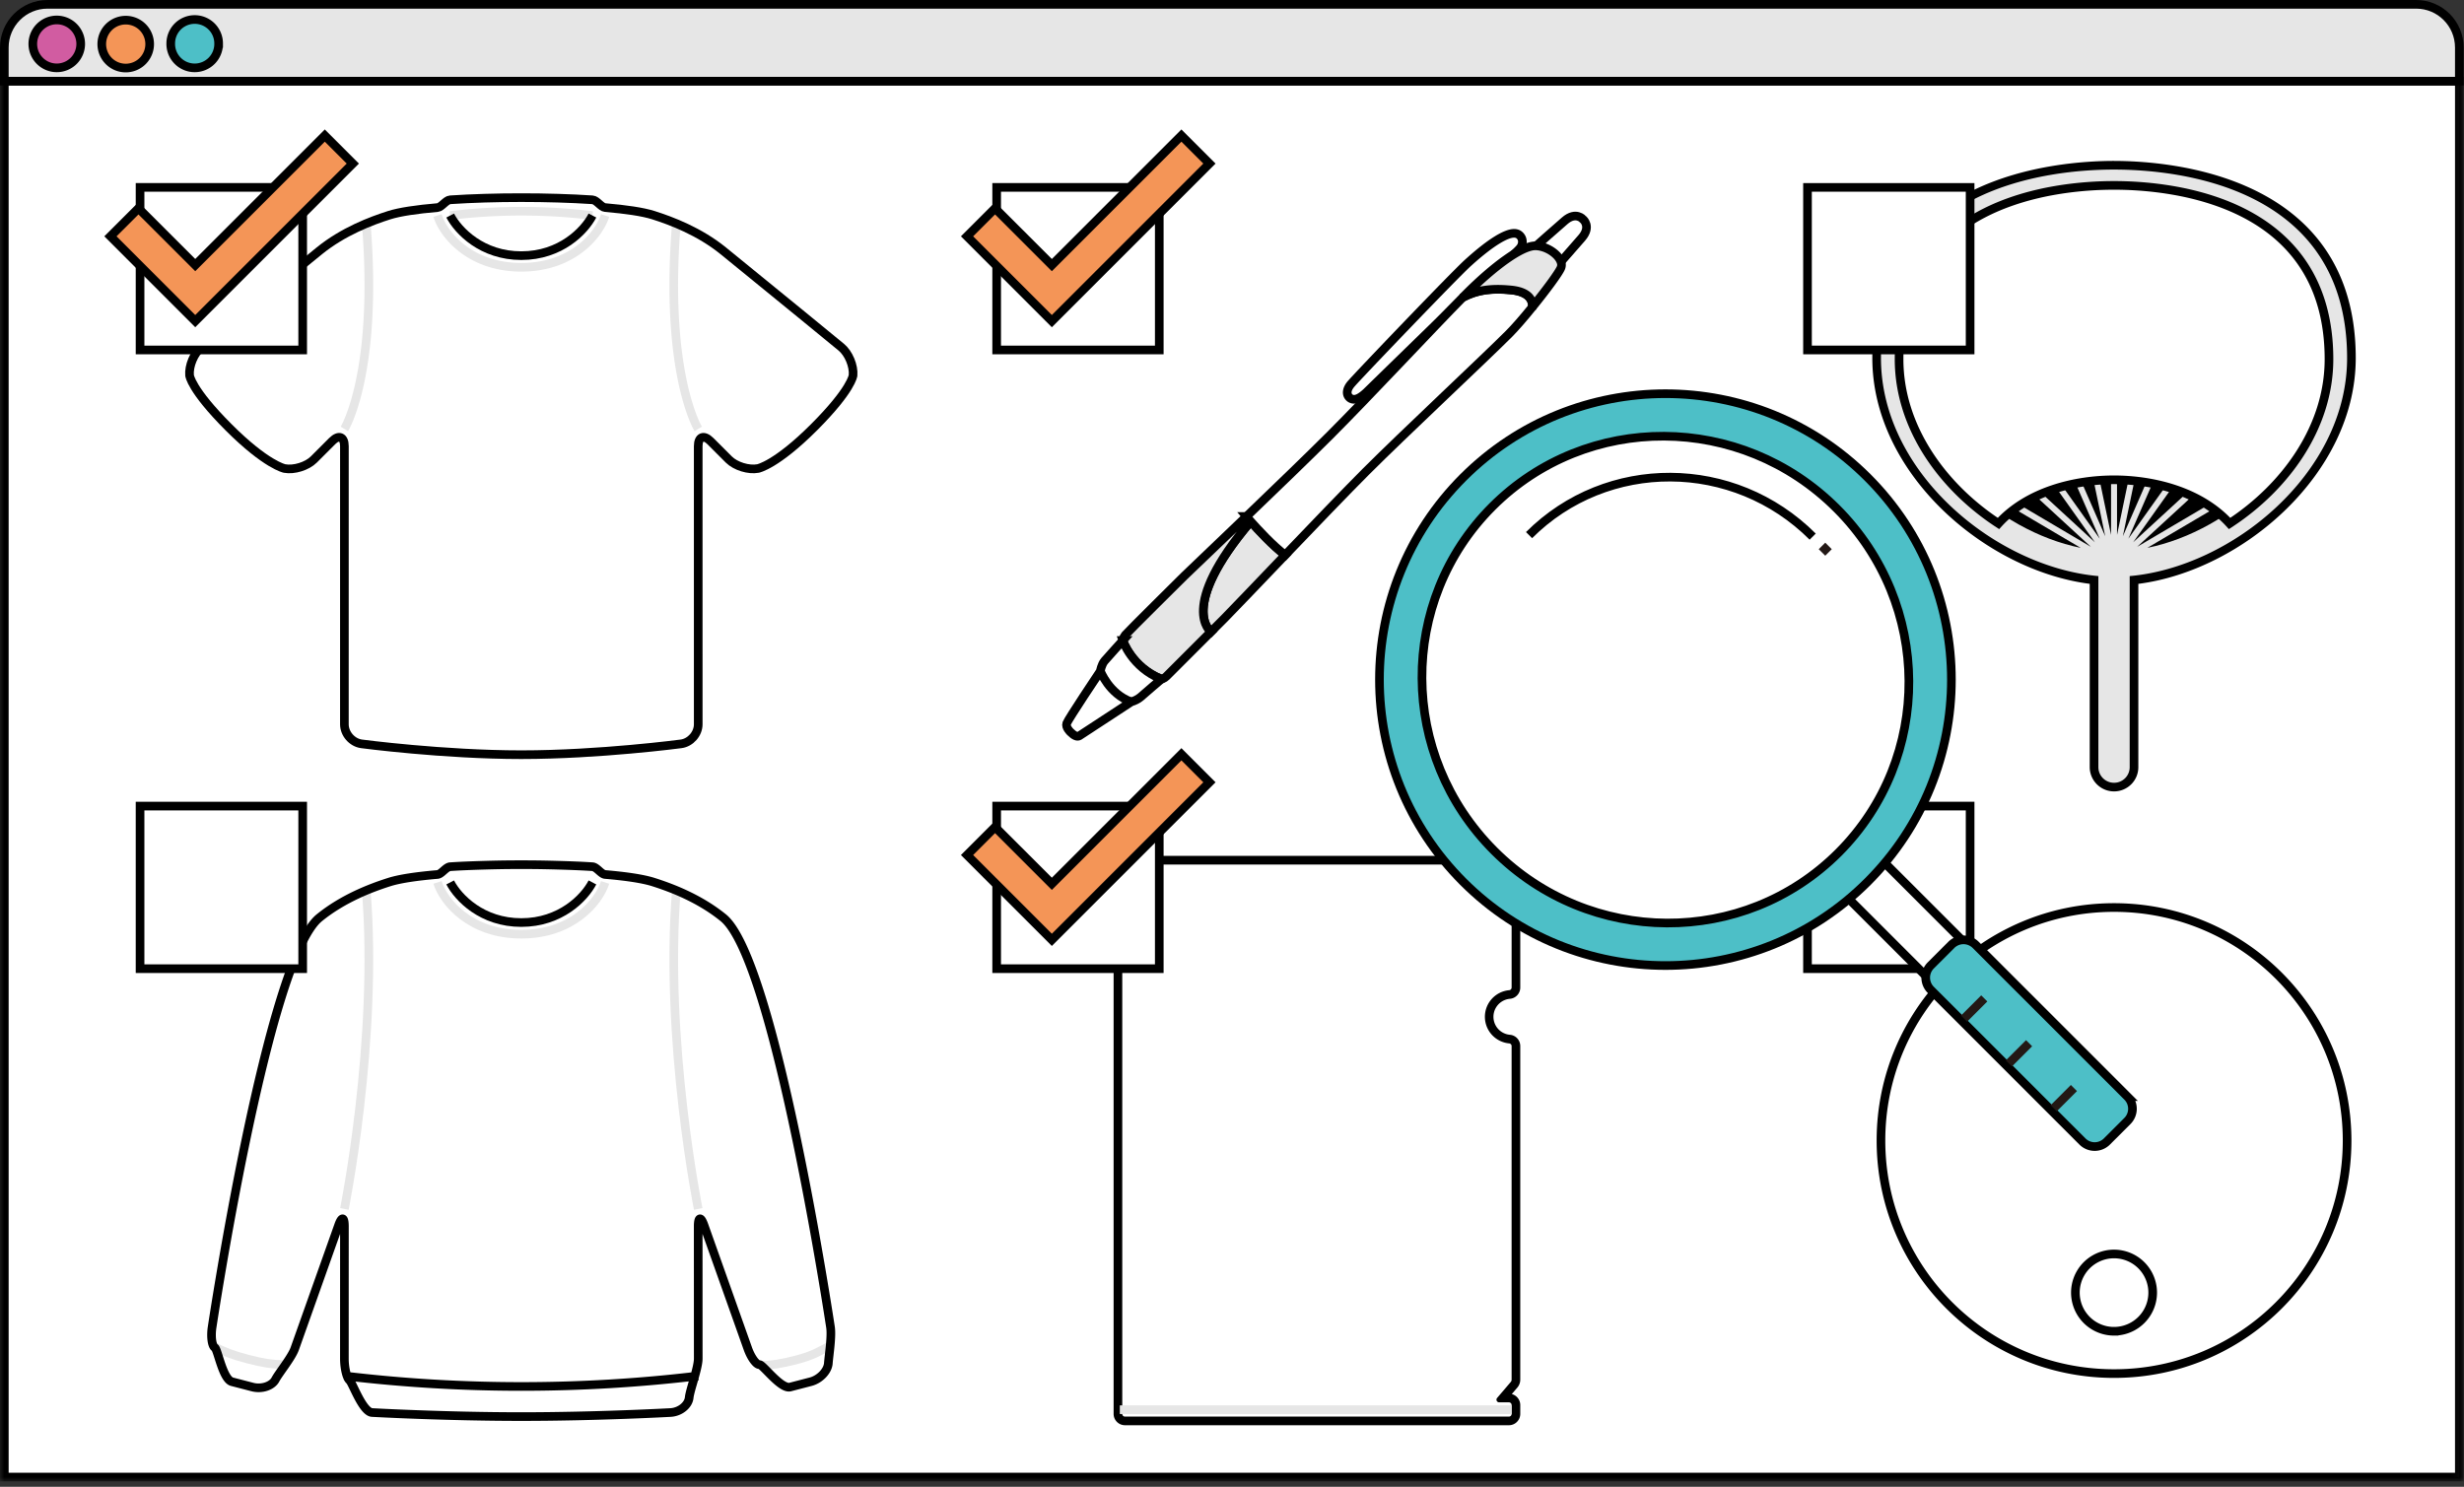 <svg xmlns="http://www.w3.org/2000/svg" xmlns:xlink="http://www.w3.org/1999/xlink" width="285" height="172" viewBox="0 0 285 172">
    <rect x="0" y="0" width="285" height="172" fill="#333333" stroke="none"/>
    <defs>
        <path id="a" d="M0 172h284.96V.62H0z"/>
    </defs>
    <g fill="none" fill-rule="evenodd">
        <path fill="#FFF" d="M.5 170.88h283.96V9.39H.5z"/>
        <g transform="translate(0 -.62)">
            <path fill="#E6E6E6" d="M284.46 6.12v3.89H.5V6.12c0-2.76 2.23-5 5-5h273.96c2.77 0 5 2.24 5 5"/>
            <path stroke="#000" d="M284.46 6.12v3.89H.5V6.12c0-2.76 2.23-5 5-5h273.96c2.77 0 5 2.24 5 5z"/>
            <mask id="b" fill="#fff">
                <use xlink:href="#a"/>
            </mask>
            <path stroke="#000" d="M.5 171.5h283.96V10.01H.5z" mask="url(#b)"/>
            <path fill="#D15CA1" d="M9.335 5.647a2.77 2.77 0 1 1-5.539 0 2.77 2.77 0 0 1 5.539 0" mask="url(#b)"/>
            <path stroke="#000" d="M9.335 5.647a2.77 2.77 0 1 1-5.539 0 2.77 2.77 0 0 1 5.539 0z" mask="url(#b)"/>
            <path fill="#F49557" d="M17.311 5.647a2.77 2.77 0 1 1-5.538 0 2.77 2.77 0 0 1 5.538 0" mask="url(#b)"/>
            <path stroke="#000" d="M17.311 5.647a2.77 2.77 0 1 1-5.538 0 2.77 2.77 0 0 1 5.538 0z" mask="url(#b)"/>
            <path fill="#4DBFC7" d="M25.288 5.647a2.77 2.77 0 1 1-5.539 0 2.77 2.77 0 0 1 5.54 0" mask="url(#b)"/>
            <path stroke="#000" d="M25.288 5.647a2.77 2.77 0 1 1-5.539 0 2.77 2.77 0 0 1 5.54 0z" mask="url(#b)"/>
            <path stroke="#E6E6E6" d="M69.993 25.553c-.746 2.32-3.833 5.987-9.696 5.987-5.863 0-8.95-3.667-9.696-5.987M52.07 25.553a68.458 68.458 0 0 1 16.455 0M39.834 50.241s3.928-6.38 2.527-23.76M80.761 50.241s-3.929-6.38-2.529-23.76" mask="url(#b)"/>
            <path stroke="#000" d="M68.525 25.553c-.925 1.773-3.684 4.641-8.228 4.641S53 27.332 52.07 25.554" mask="url(#b)"/>
            <path stroke="#000" d="M78.779 86.674c1.09-.145 1.982-1.163 1.982-2.263l-.002-32.17c0-1.1.639-1.363 1.417-.586l2.123 2.124c.778.778 2.298 1.246 3.379 1.04 0 0 2.106-.398 6.472-4.765 4.366-4.366 4.518-6.007 4.518-6.007.1-1.096-.513-2.563-1.362-3.262 0 0-7.633-6.272-13.651-11.15-2.768-2.243-5.98-3.456-8.097-4.128-1.19-.377-3.164-.668-5.565-.873-.473-.04-.964-.866-1.467-.9-5.028-.335-11.43-.335-16.456 0-.504.034-.995.86-1.468.9-2.401.205-4.375.496-5.565.873-2.117.672-5.33 1.885-8.097 4.128-6.018 4.878-13.651 11.15-13.651 11.15-.85.699-1.462 2.166-1.362 3.262 0 0 .152 1.64 4.518 6.007s6.472 4.766 6.472 4.766c1.08.205 2.6-.263 3.379-1.041l2.123-2.124c.778-.777 1.416-.514 1.417.586l-.002 32.17c0 1.1.892 2.118 1.982 2.263 0 0 9.467 1.255 18.482 1.255 9.014 0 18.48-1.255 18.48-1.255z" mask="url(#b)"/>
            <path stroke="#E6E6E6" d="M69.993 102.706c-.746 2.32-3.833 5.986-9.696 5.986-5.863 0-8.95-3.666-9.696-5.986M39.834 140.48s3.928-19.467 2.527-36.847M24.746 156.394c1.118.583 2.085.972 3.885 1.446 1.858.489 2.828.612 4.113.648M80.761 140.48s-3.929-19.467-2.529-36.847M95.852 156.388c-1.117.583-1.837 1.048-3.638 1.522-1.858.489-2.97.648-4.257.684" mask="url(#b)"/>
            <path stroke="#000" d="M68.525 102.706c-.925 1.772-3.684 4.64-8.228 4.64s-7.298-2.862-8.228-4.64" mask="url(#b)"/>
            <path stroke="#000" d="M77.556 164.03c1.099-.062 2.07-.84 2.16-1.73.09-.892 1.046-3.403 1.046-4.503l-.005-15.316c.003-1.1.306-1.152.674-.116l5.07 14.278c.369 1.036.978 1.868 1.353 1.848.376-.019 2.478 2.868 3.542 2.591l2.363-.614c1.065-.276 1.988-1.24 2.052-2.14.065-.902.413-3.078.25-4.166 0 0-6.388-42.497-12.406-47.375-2.767-2.243-5.98-3.456-8.097-4.128-1.19-.378-3.164-.669-5.564-.873-.474-.04-.964-.866-1.468-.9-2.514-.168-6.23-.222-6.23-.222a166.59 166.59 0 0 0-3.998 0s-3.715.054-6.228.222c-.504.034-.994.86-1.468.9-2.4.204-4.375.495-5.565.873-2.117.672-5.33 1.885-8.097 4.128-6.018 4.878-12.406 47.375-12.406 47.375-.164 1.088-.021 2.151.315 2.361.337.211.923 3.67 1.987 3.945l2.363.614c1.065.277 2.26-.114 2.659-.867.399-.754 1.867-2.536 2.236-3.572l5.07-14.278c.369-1.036.672-.984.674.116l-.004 15.316c0 1.1.272 2.231.604 2.513.332.282 1.503 3.658 2.6 3.72 0 0 8.502.47 17.26.47 8.758 0 17.258-.47 17.258-.47zM39.834 159.797a172.375 172.375 0 0 0 40.928 0" mask="url(#b)"/>
            <path fill="#000" d="M173.815 99.635h-42.978a2.039 2.039 0 0 0-2.03 2.027v62.529a1.313 1.313 0 0 0 1.306 1.309h44.42a1.313 1.313 0 0 0 1.309-1.306v-1.033a1.315 1.315 0 0 0-.98-1.266l.64-.75a1.41 1.41 0 0 0 .34-.917v-38.593a1.306 1.306 0 0 0-1.189-1.304 2.089 2.089 0 0 1 0-4.163 1.306 1.306 0 0 0 1.189-1.302v-13.201a2.04 2.04 0 0 0-2.028-2.03m-.002 1a1.03 1.03 0 0 1 1.03 1.03v13.199a.308.308 0 0 1-.282.308 3.089 3.089 0 0 0-2.809 3.077 3.089 3.089 0 0 0 2.81 3.078c.16.015.28.147.28.308v38.593a.413.413 0 0 1-.099.268l-1.577 1.847a.308.308 0 0 0 .234.509h1.133a.31.31 0 0 1 .31.309v1.03a.309.309 0 0 1-.31.309h-44.416a.307.307 0 0 1-.309-.31v-62.525a1.03 1.03 0 0 1 1.03-1.03h42.975" mask="url(#b)"/>
            <path stroke="#E6E6E6" d="M174.841 163.704h-45.315" mask="url(#b)"/>
            <path fill="#E6E6E6" d="M244.521 91.676a2.314 2.314 0 0 1-2.312-2.31V67.717c-11.967-1.299-25.146-12.41-25.146-25.677 0-20.697 21.017-22.305 27.458-22.305 6.441 0 27.458 1.608 27.458 22.305 0 13.268-13.18 24.38-25.147 25.677v21.647c0 .618-.241 1.2-.677 1.635a2.295 2.295 0 0 1-1.634.676" mask="url(#b)"/>
            <path fill="#000" d="M244.521 19.236c-6.559 0-27.958 1.645-27.958 22.806 0 13.36 13.087 24.574 25.146 26.12v21.203a2.814 2.814 0 0 0 4.8 1.989 2.793 2.793 0 0 0 .823-1.99V68.164c12.059-1.546 25.147-12.76 25.147-26.121 0-21.161-21.399-22.806-27.958-22.806m0 1c7.324 0 26.958 1.91 26.958 21.806 0 13.318-13.357 24.19-25.147 25.223v22.1a1.806 1.806 0 0 1-1.811 1.81c-1 0-1.812-.81-1.812-1.81v-22.1c-11.792-1.035-25.146-11.905-25.146-25.223 0-19.895 19.634-21.806 26.958-21.806" mask="url(#b)"/>
            <path fill="#000" d="M268.111 42.26c0 10.806-10.05 19.773-19.738 21.74l8.18-4.82-.347-.612-9.009 5.312 7.731-7.11-.462-.524-7.73 7.109 6.113-8.595-.559-.415-6.114 8.595 4.231-9.705-.633-.29-4.23 9.708 2.162-10.393-.676-.147-2.163 10.393V51.882h-.692v10.624l-2.163-10.393-.676.147 2.162 10.393-4.232-9.707-.63.289 4.23 9.705-6.114-8.595-.559.415 6.114 8.595-7.73-7.11-.464.526 7.73 7.109-9.009-5.312-.346.612 8.177 4.82c-9.687-1.97-19.734-10.934-19.734-21.74 0-17.41 17.181-19.08 23.59-19.08 6.41 0 23.59 1.67 23.59 19.08" mask="url(#b)"/>
            <path fill="#FFF" d="M244.521 22.067c-6.754 0-24.863 1.76-24.863 20.11 0 7.848 5.028 14.775 11.495 19.003 3.44-3.78 8.957-5.053 13.368-5.053 4.412 0 9.928 1.273 13.368 5.053 6.467-4.228 11.495-11.155 11.495-19.003 0-18.35-18.108-20.11-24.863-20.11" mask="url(#b)"/>
            <path stroke="#000" d="M244.521 22.067c-6.754 0-24.863 1.76-24.863 20.11 0 7.848 5.028 14.775 11.495 19.003 3.44-3.78 8.957-5.053 13.368-5.053 4.412 0 9.928 1.273 13.368 5.053 6.467-4.228 11.495-11.155 11.495-19.003 0-18.35-18.108-20.11-24.863-20.11zM244.521 154.63a4.47 4.47 0 1 1 .001-8.942 4.47 4.47 0 0 1-.001 8.941zm0-49.022c-14.889 0-26.958 12.07-26.958 26.96 0 14.888 12.069 26.957 26.958 26.957 14.889 0 26.958-12.069 26.958-26.958 0-14.889-12.069-26.959-26.958-26.959z" mask="url(#b)"/>
            <path fill="#FFF" d="M183.119 26.002s.968.827-.16 2.135c-.725.84-1.808 2.065-2.418 2.764-.295.32-.481.532-.481.532l-2.372-2.372s2.065-1.834 3.296-2.9c1.302-1.134 2.135-.16 2.135-.16" mask="url(#b)"/>
            <path stroke="#000" d="M183.119 26.002s.968.827-.16 2.135c-.725.84-1.808 2.065-2.418 2.764-.295.32-.481.532-.481.532l-2.372-2.372s2.065-1.834 3.296-2.9c1.302-1.134 2.135-.16 2.135-.16z" mask="url(#b)"/>
            <path fill="#FFF" d="M156.613 46.814a.76.76 0 0 1-.548-.221c-.488-.488-.143-1.201.3-1.662.668-.791 11.91-12.538 13.454-13.928 2.418-2.186 4.305-3.391 5.312-3.391.154 0 .294.028.415.082a.971.971 0 0 1 .491.565c.065.193.103.5-.086.864-.277.562-3.947 3.615-6.11 5.384-.082.082-11.427 11.136-11.755 11.463-.64.594-1.085.844-1.473.844" mask="url(#b)"/>
            <path fill="#000" d="M175.13 27.112c-1.164 0-3.064 1.185-5.648 3.521-1.624 1.462-12.6 12.938-13.498 13.973-.76.805-.87 1.742-.273 2.34.237.237.558.367.902.367.523 0 1.071-.29 1.776-.942l.015-.013.036-.035c.26-.259 7.781-7.589 11.752-11.457 5.841-4.78 6.11-5.324 6.211-5.529a1.59 1.59 0 0 0 .108-1.237 1.482 1.482 0 0 0-.739-.853 1.53 1.53 0 0 0-.642-.135m0 1c.087 0 .157.014.21.038.148.07.373.346.167.743-.275.558-5.982 5.226-5.982 5.226s-11.459 11.164-11.792 11.497c-.129.118-.737.697-1.12.697a.263.263 0 0 1-.195-.075c-.314-.314.308-.96.308-.96.705-.835 11.888-12.518 13.427-13.903 2.823-2.553 4.348-3.263 4.977-3.263" mask="url(#b)"/>
            <path fill="#E6E6E6" d="M148.653 64.828c-3.264 3.405-6.156 6.45-7.009 7.303l-1.577 1.578s-3.879-2.777 4.598-12.767c.833.936 2.571 2.828 3.988 3.886" mask="url(#b)"/>
            <path stroke="#000" d="M148.653 64.828c-3.264 3.405-6.156 6.45-7.009 7.303l-1.577 1.578s-3.879-2.777 4.598-12.767c.833.936 2.571 2.828 3.988 3.886z" mask="url(#b)"/>
            <path fill="#E6E6E6" d="M144.17 60.371s.187.225.495.571c-8.477 9.99-4.598 12.766-4.598 12.766l-5.155 5.156c-.276.276-.577.32-.577.32-3.431-1.366-4.463-4.462-4.463-4.462s.013-.309.289-.648c.269-.334 6.822-6.823 6.822-6.823s3.334-3.18 7.188-6.88" mask="url(#b)"/>
            <path stroke="#000" d="M144.17 60.371s.187.225.495.571c-8.477 9.99-4.598 12.766-4.598 12.766l-5.155 5.156c-.276.276-.577.32-.577.32-3.431-1.366-4.463-4.462-4.463-4.462s.013-.309.289-.648c.269-.334 6.822-6.823 6.822-6.823s3.334-3.18 7.188-6.88z" mask="url(#b)"/>
            <path fill="#FFF" d="M129.872 74.722s1.032 3.097 4.463 4.463c0 0-2.097 1.788-2.399 2.064-.307.27-.75.469-1.089.565-.366.237-5.784 3.796-6.015 3.937-.244.14-.603-.026-1.032-.455 0 0-.577-.54-.417-.994.147-.443 3.777-5.88 3.892-6.047v-.013s.122-.737.487-1.167c.366-.43 2.11-2.353 2.11-2.353" mask="url(#b)"/>
            <path stroke="#000" d="M129.872 74.722s1.032 3.097 4.463 4.463c0 0-2.097 1.788-2.399 2.064-.307.27-.75.469-1.089.565-.366.237-5.784 3.796-6.015 3.937-.244.14-.603-.026-1.032-.455 0 0-.577-.54-.417-.994.147-.443 3.777-5.88 3.892-6.047v-.013s.122-.737.487-1.167c.366-.43 2.11-2.353 2.11-2.353z" mask="url(#b)"/>
            <path fill="#FFF" d="M174.821 34.17c2.796.296 2.398 2 2.398 2-.975 1.207-1.975 2.36-2.699 3.086-2.95 2.95-12.152 11.548-16.525 15.92-2.224 2.226-5.969 6.125-9.342 9.652-1.417-1.058-3.155-2.95-3.988-3.886-.308-.346-.494-.571-.494-.571 3.482-3.341 7.393-7.124 9.644-9.374 4.56-4.56 11.984-12.536 15.376-15.967 1.674-.891 3.418-1.084 5.63-.86" mask="url(#b)"/>
            <path stroke="#000" d="M174.821 34.17c2.796.296 2.398 2 2.398 2-.975 1.207-1.975 2.36-2.699 3.086-2.95 2.95-12.152 11.548-16.525 15.92-2.224 2.226-5.969 6.125-9.342 9.652-1.417-1.058-3.155-2.95-3.988-3.886-.308-.346-.494-.571-.494-.571 3.482-3.341 7.393-7.124 9.644-9.374 4.56-4.56 11.984-12.536 15.376-15.967 1.674-.891 3.418-1.084 5.63-.86z" mask="url(#b)"/>
            <path fill="#E6E6E6" d="M177.688 29.06c-1.617-.09-4.938 2.399-8.093 5.554-.127.128-.262.263-.404.417 1.674-.892 3.417-1.084 5.63-.86 2.797.294 2.399 2 2.399 2 1.565-1.923 3.078-3.962 3.328-4.572a.944.944 0 0 0-.006-.698c-.303-.866-1.584-1.776-2.855-1.84" mask="url(#b)"/>
            <path stroke="#000" d="M177.688 29.06c-1.617-.09-4.938 2.399-8.093 5.554-.127.128-.262.263-.404.417 1.674-.892 3.417-1.084 5.63-.86 2.797.294 2.399 2 2.399 2 1.565-1.923 3.078-3.962 3.328-4.572a.944.944 0 0 0-.006-.698c-.303-.866-1.584-1.776-2.855-1.84z" mask="url(#b)"/>
            <g mask="url(#b)">
                <path fill="#FFF" d="M127.272 78.241s.993 2.653 3.575 3.576"/>
                <path stroke="#000" d="M127.272 78.241s.993 2.653 3.575 3.576"/>
            </g>
            <g mask="url(#b)">
                <path fill="#FFF" d="M144.671 60.935l-.006.006"/>
                <path stroke="#000" d="M144.671 60.935l-.006.006"/>
            </g>
            <path fill="#FFF" d="M115.28 41.106h18.808V22.298H115.28z" mask="url(#b)"/>
            <path stroke="#000" d="M115.28 41.106h18.808V22.298H115.28z" mask="url(#b)"/>
            <path fill="#F49557" d="M111.853 27.96l3.241-3.241 6.569 6.569 14.984-14.985 3.241 3.24-18.225 18.227z" mask="url(#b)"/>
            <path fill="#000" d="M136.648 15.596l-.708.707-14.277 14.278-5.862-5.861-.707-.707-.708.707-2.533 2.533-.707.707.707.707 9.103 9.103.707.707.707-.707 17.519-17.52.707-.706-.707-.707-2.534-2.534-.707-.707zm0 1.415l2.533 2.533-17.518 17.519-9.103-9.103 2.534-2.533 6.569 6.568 14.985-14.984z" mask="url(#b)"/>
            <path fill="#FFF" d="M115.28 112.683h18.808V93.874H115.28z" mask="url(#b)"/>
            <path stroke="#000" d="M115.28 112.683h18.808V93.874H115.28z" mask="url(#b)"/>
            <path fill="#F49557" d="M111.853 99.537l3.241-3.241 6.569 6.57 14.984-14.986 3.241 3.24-18.225 18.227z" mask="url(#b)"/>
            <path fill="#000" d="M136.648 87.172l-.708.708-14.277 14.277-5.862-5.86-.707-.708-.708.707-2.533 2.533-.707.707.707.707 9.103 9.103.707.707.707-.707 17.519-17.519.707-.707-.707-.707-2.534-2.533-.707-.708zm0 1.415l2.533 2.533-17.518 17.52-9.103-9.104 2.534-2.533 6.569 6.57 14.985-14.986z" mask="url(#b)"/>
            <path fill="#FFF" d="M16.2 41.106h18.809V22.298H16.2z" mask="url(#b)"/>
            <path stroke="#000" d="M16.2 41.106h18.809V22.298H16.2z" mask="url(#b)"/>
            <path fill="#F49557" d="M12.773 27.96l3.241-3.241 6.57 6.569 14.984-14.985 3.241 3.24L22.583 37.77z" mask="url(#b)"/>
            <path fill="#000" d="M37.568 15.596l-.707.707L22.583 30.58l-5.862-5.861-.707-.707-.707.707-2.534 2.533-.707.707.707.707 9.103 9.103.707.707.707-.707 17.52-17.52.706-.706-.707-.707-2.534-2.534-.707-.707zm0 1.415l2.534 2.533-17.519 17.519-9.103-9.103 2.534-2.533 6.57 6.568L37.567 17.01z" mask="url(#b)"/>
            <path fill="#FFF" d="M16.2 112.683h18.809V93.874H16.2z" mask="url(#b)"/>
            <path stroke="#000" d="M16.2 112.683h18.809V93.874H16.2z" mask="url(#b)"/>
            <path fill="#FFF" d="M209.066 41.106h18.809V22.298h-18.809z" mask="url(#b)"/>
            <path stroke="#000" d="M209.066 41.106h18.809V22.298h-18.809z" mask="url(#b)"/>
            <path fill="#FFF" d="M209.066 112.683h18.809V93.874h-18.809z" mask="url(#b)"/>
            <path stroke="#000" d="M209.066 112.683h18.809V93.874h-18.809z" mask="url(#b)"/>
            <path fill="#FFF" d="M234.134 116.585l-4.159 4.16L197.533 88.3l4.16-4.158z" mask="url(#b)"/>
            <path stroke="#000" d="M234.134 116.585l-4.159 4.16L197.533 88.3l4.16-4.158z" mask="url(#b)"/>
            <path fill="#4DBFC7" d="M246.066 130.306l-2.37 2.37a2 2 0 0 1-2.828 0l-17.543-17.543a2.001 2.001 0 0 1 0-2.828l2.37-2.37a2 2 0 0 1 2.829 0l17.542 17.543a2 2 0 0 1 0 2.828" mask="url(#b)"/>
            <path stroke="#000" d="M246.066 130.306l-2.37 2.37a2 2 0 0 1-2.828 0l-17.543-17.543a2.001 2.001 0 0 1 0-2.828l2.37-2.37a2 2 0 0 1 2.829 0l17.542 17.543a2 2 0 0 1 0 2.828z" mask="url(#b)"/>
            <path fill="#4DBFC7" d="M216.023 55.854c12.917 12.917 12.917 33.86 0 46.778-12.917 12.917-33.86 12.917-46.779 0-12.917-12.918-12.917-33.86 0-46.778 12.918-12.917 33.862-12.917 46.779 0" mask="url(#b)"/>
            <path stroke="#000" d="M216.023 55.854c12.917 12.917 12.917 33.86 0 46.778-12.917 12.917-33.86 12.917-46.779 0-12.917-12.918-12.917-33.86 0-46.778 12.918-12.917 33.862-12.917 46.779 0z" mask="url(#b)"/>
            <path fill="#FFF" d="M212.439 59.438c11.055 11.056 11.15 28.885.213 39.823-10.938 10.938-28.767 10.843-39.823-.213-11.056-11.056-11.151-28.885-.214-39.823 10.939-10.938 28.767-10.843 39.823.213" mask="url(#b)"/>
            <path stroke="#000" d="M212.439 59.438c11.055 11.056 11.15 28.885.213 39.823-10.938 10.938-28.767 10.843-39.823-.213-11.056-11.056-11.151-28.885-.214-39.823 10.939-10.938 28.767-10.843 39.823.213zM176.86 62.526c9.01-9.01 23.698-8.933 32.806.175" mask="url(#b)"/>
            <path fill="#231815" d="M211.873 64.154l-.754.754-.755-.754.755-.754z" mask="url(#b)"/>
            <path stroke="#231815" d="M227.173 118.46l2.338-2.339M232.357 123.644l2.338-2.338M237.542 128.829l2.338-2.338" mask="url(#b)"/>
        </g>
    </g>
</svg>
